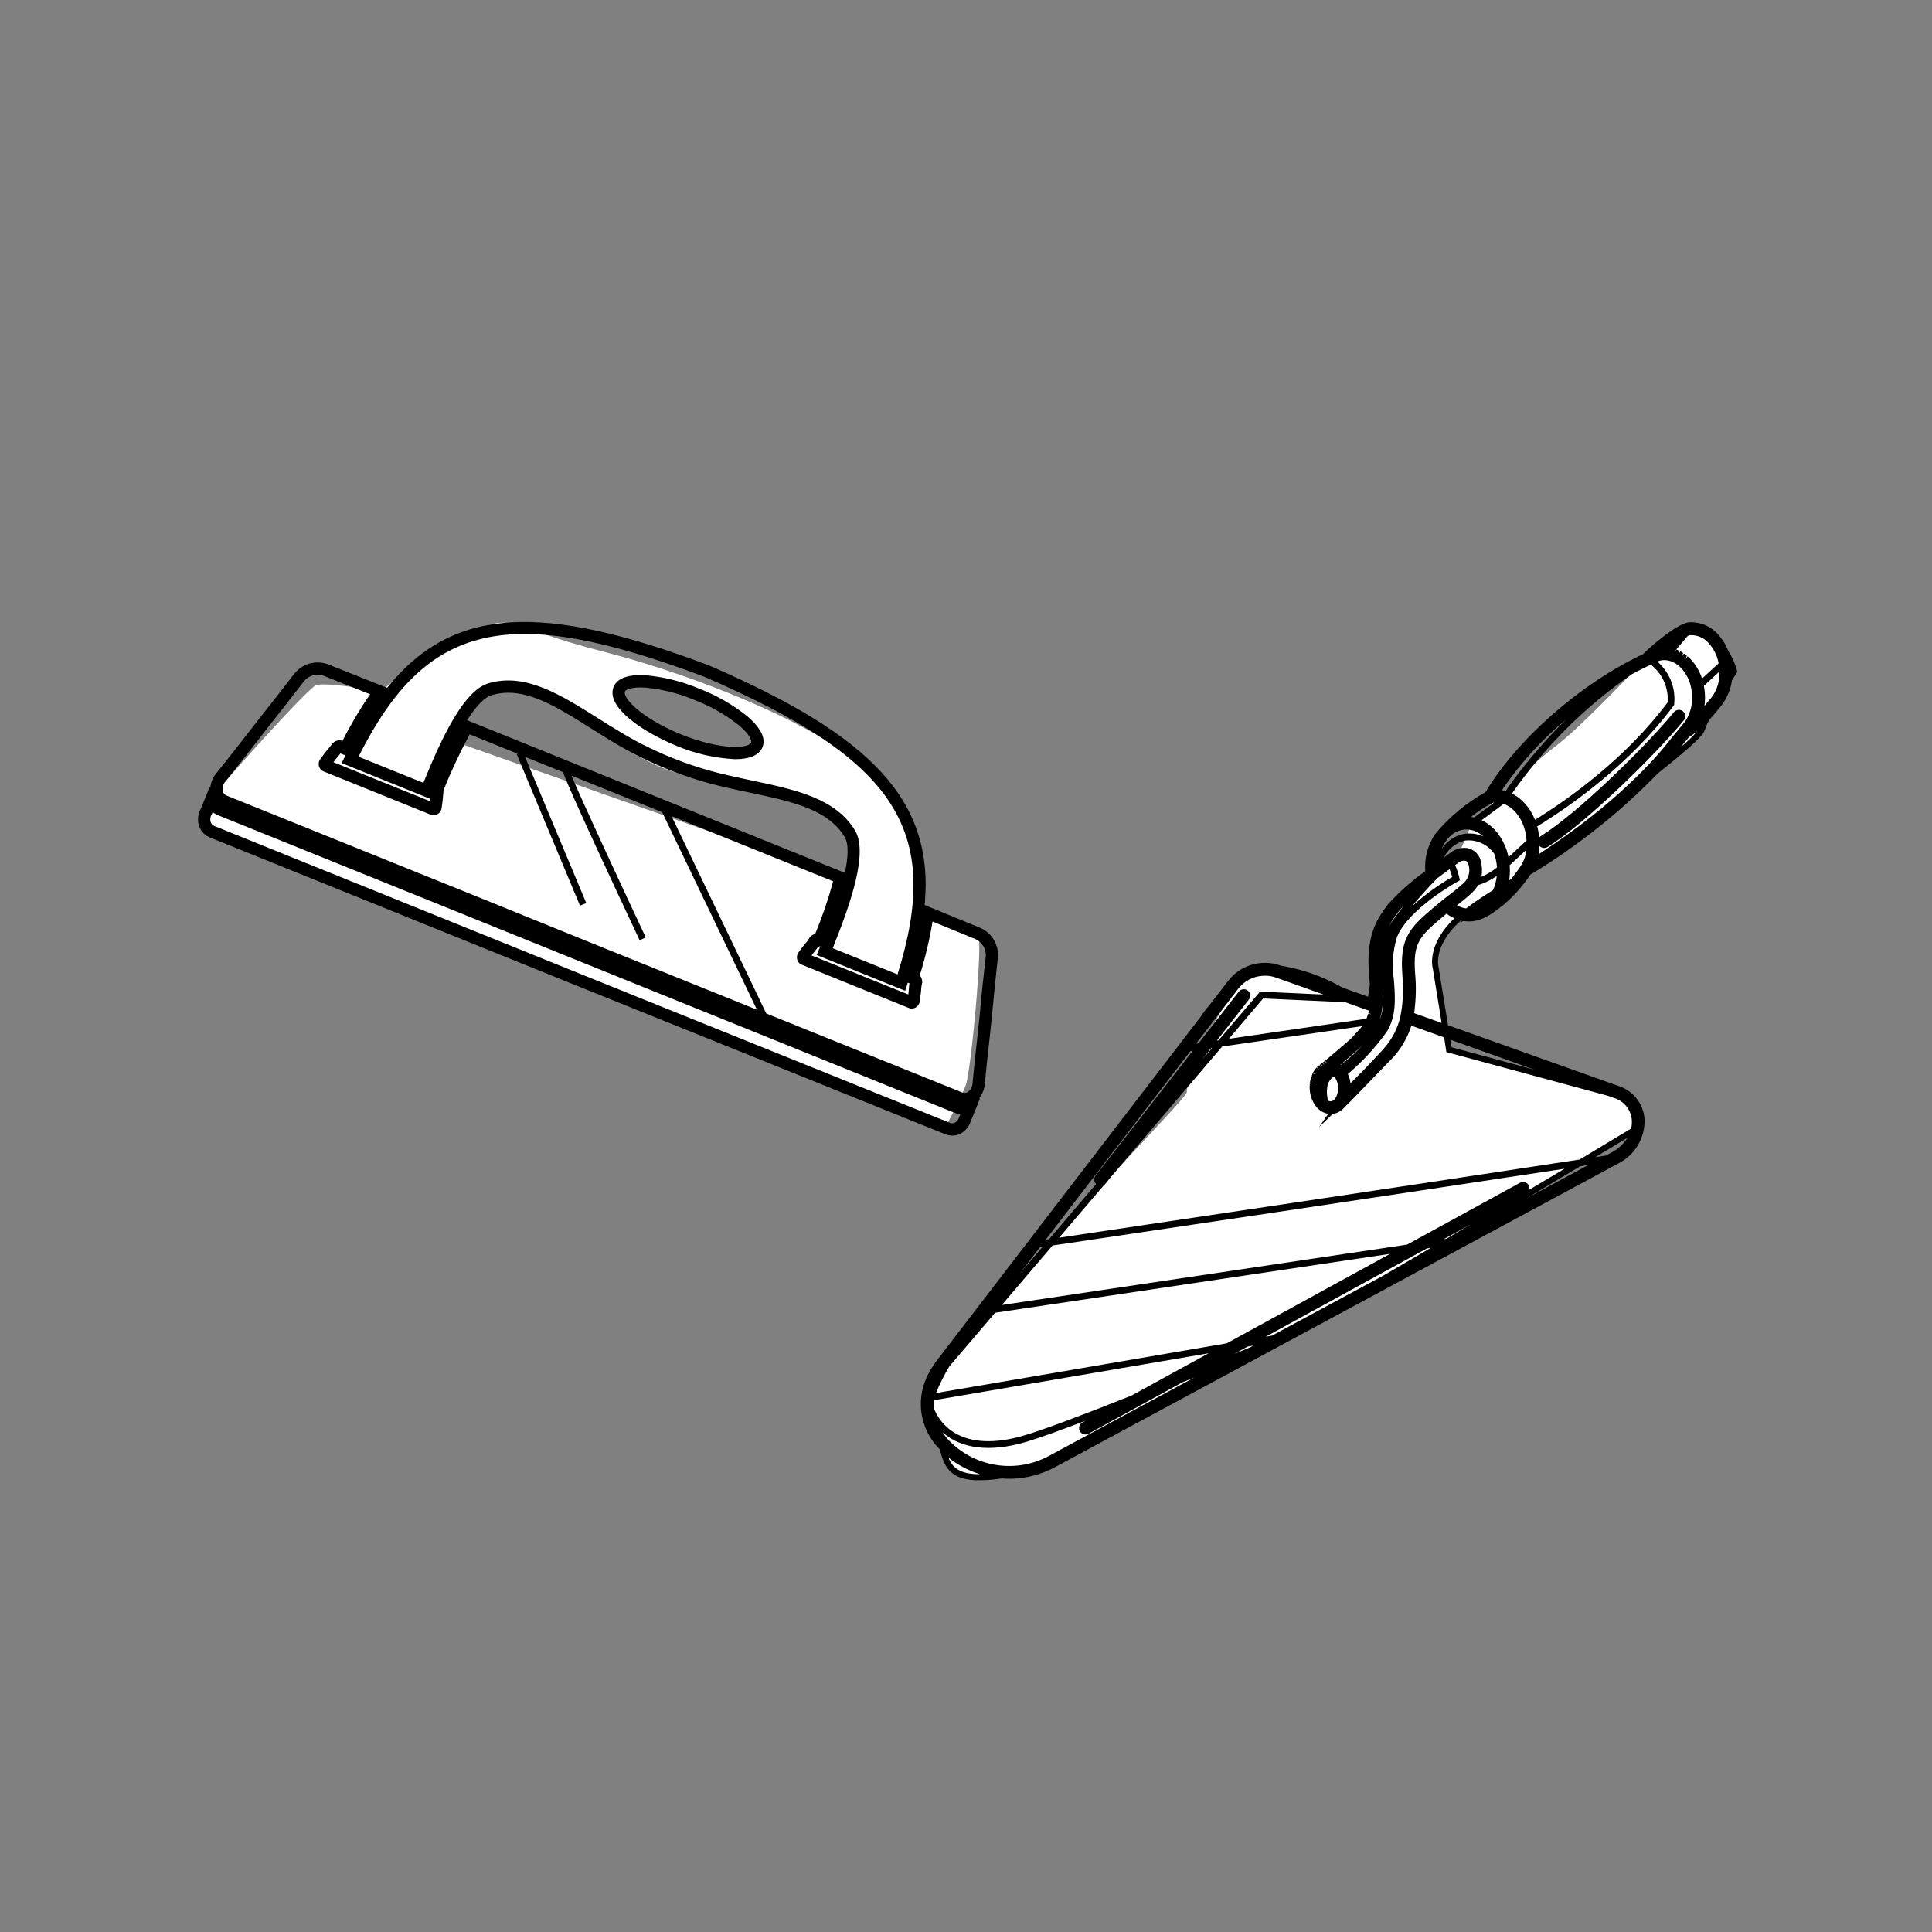 <svg xmlns="http://www.w3.org/2000/svg" xmlns:xlink="http://www.w3.org/1999/xlink" id="Ebene_1" x="0px" y="0px" viewBox="0 0 500 500" style="enable-background:new 0 0 500 500;" xml:space="preserve"><rect x="0" y="0" width="500" height="500" fill="#808080" stroke="none"/><style type="text/css">	.st0{fill:#FFFFFF;}</style><g id="Gruppe_663" transform="translate(185.392 1131.343)">	<g>		<g id="Gruppe_453">			<g id="Gruppe_451" transform="translate(105.249 -104.681)">				<path id="Pfad_827" class="st0" d="M158.15-852.93c0,0-2.12-8.79-9.63-10.09c-7.51-1.3-13.97,7.5-13.97,7.5     s-15.78,16.88-22.66,22.02c-6.88,5.15-21.67,19.95-21.67,19.95s-5.66,15.49-7.48,10.08c-1.83-5.46-3.75,3.69-3.75,3.69     s-9.32,6.9-11.45,14.09c-1.65,6.49-2.89,13.08-3.72,19.73c0,0-19.59-13.48-28.94-9.32c-9.35,4.16-18.87,29.4-18.37,31.27     c0.5,1.87-71.65,72.72-66.18,82.82s-0.79,19.66,20.27,16.05c21.06-3.61,161.76-89.07,161.76-89.07s6.06-6.17-7.6-9.87     s-40.39-10.94-40.39-10.94l-3.38-20.86c0,0-1.91-5.74,5.42-12.67s23.21-14.1,25.11-17.28s37.06-28.21,38.25-32.01     C150.94-841.64,158.15-852.93,158.15-852.93"></path>			</g>			<g id="Gruppe_452" transform="translate(104.5 -107.298)">				<path id="Pfad_828" d="M157.4-855.55c-0.57-1.5-1.41-2.89-2.47-4.1c-1.88-2.25-4.71-3.49-7.64-3.35     c-3.03,0.21-9.82,6.09-12,8.26c-16.19,7.63-32.49,21.94-40.72,35.69c-4.94,2.75-9.33,6.39-12.95,10.72     c-1.97,2.85-2.91,6.29-2.65,9.74c-3.52,2.51-6.76,5.39-9.67,8.59c-3.17,4.2-5.72,8.48-4.86,18.34c0.08,0.93,0.14,1.74,0.18,2.5     c-0.18,1.15-0.34,2.2-0.46,3.06l-6.62-2.36c-4.9-2.82-10.27-4.74-15.85-5.65l-0.15-0.05c-4.96-1.79-10.51-0.13-13.68,4.08     l-4.66,6.06c-0.87,1-1.67,2.05-2.4,3.15l-68.35,89.07c-0.88,1.16-1.65,2.41-2.29,3.72l-0.13-0.85l-0.16,1.48     c-2.72,6.03-1.57,13.09,2.92,17.95c0.17,0.2,0.36,0.37,0.54,0.56c1.15,4.62,2.74,7.62,9.05,7.96c2.36,0.07,4.72-0.08,7.04-0.46     c0.2,0.01,0.38,0.05,0.57,0.06c0.72,0.04,1.45,0.04,2.17,0.02c3.86-0.14,7.63-1.17,11.02-3.01l145.73-78.57     c4.34-2.17,7-6.68,6.8-11.52c-0.29-3.99-3-7.39-6.83-8.57l-44.03-15.69l-2.4-14.78c-0.02-0.05-1.68-5.35,5.22-11.86     c0.16-0.15,0.35-0.31,0.52-0.46c0.09,0.02,0.17,0.05,0.25,0.07l-0.74,0.47l1.16-0.4c0.55,0.08,1.11,0.12,1.67,0.1l0.31-0.02     c1.49-0.11,2.93-0.58,4.2-1.37c0.15-0.06,0.29-0.12,0.43-0.2c3.52-2.2,6.61-5.03,9.11-8.34c0.54-0.7,1.11-1.45,1.62-2.22     c0.07-0.03,0.13-0.06,0.19-0.1c11.99-7.24,23-16,32.76-26.06c7.16-5.7,11.6-9.55,12.09-11.1c0.33-0.95,0.73-1.86,1.2-2.75     c1.11-1.19,1.94-2.22,2.33-2.71c1.92-2.09,3.17-4.72,3.57-7.53c0.71-1.15,1.19-1.89,1.2-1.92l0.18-0.28l-0.08-0.32     C159.16-852.29,158.4-853.99,157.4-855.55 M89.55-788.95c-0.84-0.1-1.65-0.37-2.38-0.8l0.33-0.26c1.08-0.84,2.01-1.56,3.13-2.59     c0.79-0.69,1.47-1.49,2.02-2.37c1.72-0.54,3.34-1.34,4.82-2.37c-0.13,1.26-0.46,2.5-0.98,3.66     C94.04-792.15,91.65-790.56,89.55-788.95 M84.43-751.78l0.48,0.13c0,0,26.73,7.24,40.39,10.94c0.34,0.09,0.67,0.19,0.99,0.28     l1.5,0.53c2.57,0.76,4.4,3.02,4.63,5.68c0.05,0.76-0.01,1.52-0.19,2.25c-1.47,0.89-6.25,3.78-13.31,8.01     C71-716.64,13.26-708.04-15.79-703.73l11.63-13.64c0.16-0.1,0.31-0.24,0.43-0.39l1.04-1.33L26.4-753.2l36.26-5.29l-2.78,3.1     c-0.2,0.2-0.42,0.38-0.64,0.58l-6.2,5.3l0.5,0.62c0,0-0.01,0-0.01,0l-0.65-0.5l-0.42,0.33l0.48,0.63h-0.01l-0.6-0.54l-0.32,0.24     l0.43,0.67c0,0,0,0-0.01,0l-0.57-0.57c-0.1,0.06-0.19,0.13-0.28,0.2l0.49,0.6l-0.01,0.01l-0.62-0.51     c-0.08,0.06-0.16,0.12-0.23,0.18c-0.1,0.09-0.2,0.19-0.29,0.3l0.58,0.52c0,0-0.01,0.01-0.01,0.01l-0.68-0.41     c-0.06,0.06-0.12,0.13-0.18,0.2c-0.1,0.12-0.2,0.26-0.36,0.51c-0.05,0.07-0.1,0.14-0.14,0.2c-0.08,0.14-0.15,0.28-0.23,0.43     l0.7,0.35v0.01l-0.77-0.21c-0.04,0.06-0.07,0.13-0.1,0.2c-0.07,0.15-0.13,0.31-0.18,0.48l0.71,0.34v0.02l-0.77-0.2l-0.08,0.2     c-0.04,0.14-0.08,0.29-0.11,0.44l-0.06,0.24c-0.02,0.08-0.04,0.15-0.05,0.22c-0.03,0.16-0.05,0.33-0.07,0.49l0.78,0.09     c0,0,0,0.01,0,0.02l-0.8,0.12l-0.03,0.24c-0.02,0.32-0.03,0.64-0.02,0.97c0.04,1.7,0.62,3.34,1.66,4.68     c0.77,1.01,1.9,1.69,3.15,1.91l-2.34,3.37l3.51-3.36c0.06,0,0.11-0.01,0.17-0.02l0.27-0.06l0.27-0.07     c0.06-0.02,0.13-0.04,0.26-0.09c0.08-0.03,0.17-0.06,0.27-0.11l0.25-0.12c0.08-0.04,0.15-0.08,0.24-0.13l0.27-0.18     c0.07-0.05,0.13-0.09,0.2-0.14l0.27-0.22c0.06-0.05,0.12-0.1,0.17-0.15l0.25-0.25c0.06-0.06,0.11-0.12,0.15-0.16l2.07-2.08     l10.72-11.08c0.31-0.35,0.6-0.71,0.88-1.07l0.26-0.35c0.18-0.24,0.36-0.49,0.53-0.73l0.31-0.48c0.14-0.21,0.27-0.42,0.4-0.64     c0.09-0.16,0.18-0.32,0.27-0.47c0.13-0.22,0.25-0.45,0.37-0.68l0.25-0.5c0.11-0.22,0.21-0.45,0.32-0.67l0.23-0.53     c0.09-0.23,0.18-0.46,0.27-0.69l0.2-0.54c0.07-0.19,0.13-0.38,0.2-0.63l8.49,3.03L84.43-751.78z M151.36-843.23v-0.31     c0-0.35,0-0.71-0.04-1.06c-0.04-0.66-0.13-1.31-0.25-1.95c1.42-1.3,2.77-2.54,4.03-3.69c0.15,2.89-0.93,5.71-2.97,7.76l0,0     c-0.18,0.24-0.5,0.64-0.92,1.13c0.04-0.26,0.06-0.53,0.09-0.8l0.02-0.3C151.35-842.7,151.36-842.97,151.36-843.23      M143.88-855.94l-0.26,0.7h-0.02l0.06-0.44L143.88-855.94z M93.4-800.92c-0.26-1.53-1.29-2.81-2.72-3.4     c-0.44-0.17-0.91-0.27-1.38-0.3c-1.32-0.03-2.62,0.38-3.68,1.18c-0.62,0.43-1.22,0.86-1.82,1.29c1.06-2.15,3-3.73,5.32-4.34     c3.01-0.4,5.99,0.93,7.71,3.43c0.37,1.09,0.6,2.23,0.68,3.39c0,0.05,0,0.09,0,0.14c-1.23,0.98-2.58,1.79-4.02,2.41     c0.24-1.26,0.2-2.55-0.1-3.8 M93.84-807.68c0.05,0.04,0.1,0.09,0.15,0.13c-1.62-0.75-3.43-0.98-5.18-0.65     c-2.3,0.51-4.31,1.89-5.61,3.86c0.3-0.74,0.69-1.45,1.16-2.1c1.1-1.65,2.87-2.73,4.84-2.94c0.23-0.01,0.47-0.01,0.7,0     c1.47,0.11,2.87,0.71,3.96,1.71 M90.83-812.61c1.69-1.42,3.54-2.63,5.52-3.6c0.15-0.06,0.31-0.12,0.47-0.15l-5.22,3.88     c-0.09-0.02-0.19-0.04-0.28-0.06l-0.4-0.06C90.89-812.6,90.86-812.61,90.83-812.61 M85.93-797.07     c-3.76,2.17-7.27,4.73-10.47,7.65c2.28-2.77,4.68-5.36,6.6-7.33c1-0.75,2.07-1.54,3.2-2.34c0.26,0.66,0.49,1.34,0.69,2.02      M97.84-808.23l-0.1-0.13c-0.22-0.28-0.44-0.55-0.77-0.9c-0.27-0.29-0.55-0.57-0.85-0.83c-0.25-0.22-0.51-0.44-0.77-0.63     l-0.15-0.1c-0.26-0.18-0.52-0.36-0.8-0.52l-0.2-0.11c-0.2-0.12-0.41-0.23-0.63-0.33l5.69-4.23c1.17,0.45,2.21,1.18,3.03,2.13     c0.42,0.47,0.79,0.97,1.12,1.5c1.03,1.74,1.64,3.7,1.76,5.72c0,0.05,0,0.09,0,0.14l-4.66,4.32c-0.02-0.12-0.05-0.24-0.08-0.37     l-0.09-0.33c-0.08-0.31-0.16-0.62-0.26-0.95l-0.09-0.26c-0.11-0.31-0.22-0.63-0.34-0.93l-0.1-0.22     c-0.14-0.31-0.27-0.62-0.43-0.92l-0.1-0.17c-0.16-0.31-0.33-0.61-0.51-0.89l-0.1-0.15c-0.2-0.3-0.4-0.59-0.58-0.84 M98.8-819.55     c4.68-6.89,10.31-13.08,16.72-18.4c-5.83,5.7-11.11,11.93-15.77,18.61l-0.07-0.02c-0.2-0.06-0.41-0.11-0.63-0.15L98.8-819.55z      M104.75-816.1c-0.27-0.3-0.55-0.58-0.83-0.84l-0.28-0.23c-0.2-0.17-0.4-0.34-0.61-0.5l-0.34-0.24c-0.2-0.14-0.4-0.27-0.6-0.39     c-0.1-0.06-0.2-0.11-0.38-0.21l-0.31-0.17c8.44-12.08,18.98-22.55,31.1-30.92c1.48-0.8,2.97-1.56,4.46-2.25l0.38-0.18     c3,2.32,4.63,5.98,4.35,9.76c-10.92,14.59-25.6,25-34.33,30.4C106.75-813.42,105.87-814.86,104.75-816.1 M71.95-787.99     c0.4-0.52,0.84-1,1.31-1.46c-1.06,1.32-2.08,2.68-3,4.02c-0.27,0.4-0.5,0.78-0.73,1.17c0.02-0.05,0.04-0.09,0.07-0.14     C70.28-785.66,71.06-786.86,71.95-787.99 M68-768.06c0.16,1.77,0.13,3.56-0.11,5.33c-0.14,0.9-0.38,1.79-0.73,2.63     c0.35-1.07,0.59-2.18,0.71-3.3C68.05-764.95,68.09-766.51,68-768.06 M33.03-767.68c-0.35-0.28-0.79-0.4-1.23-0.34     c-0.44,0.05-0.84,0.28-1.11,0.63l-10.38,13.33l-0.64,0.09l10.81-14.09c1.58-2.1,4.03-3.38,6.65-3.47c0.26,0,0.51,0,0.76,0     c0.85,0.04,1.69,0.21,2.49,0.5l12.27,4.37l-16.44-0.76l-10.74,12.6l-0.42,0.06l8.25-10.59c0.27-0.35,0.4-0.79,0.34-1.23     C33.6-767.02,33.38-767.41,33.03-767.68 M23.8-752.82l-2.55,2.98l2.3-2.95L23.8-752.82z M37.01-765.65l21.27,0.98l6.11,2.18     l-0.04,0.17c-0.03,0.11-0.05,0.22-0.08,0.34l-0.04,0.15l0.77,0.22v0.01l-0.81-0.07l-0.45,1.27l-35.62,5.2L37.01-765.65z      M-6.23-717.61l-12.17,14.26l-0.86,0.13l37.44-48.79l0.61-0.09l-25.14,32.3C-6.87-719.14-6.81-718.21-6.23-717.61 M-20.1-701.34     l-5.94,6.97l5.27-6.87L-20.1-701.34 M-32.35-684.31l102.21-15.24l-42.28,23.16c-26.69,4.58-53.65,9.2-75.25,12.87     c0.98-2.38,2.14-4.69,3.47-6.9L-32.35-684.31z M34.49-675.81l-0.89,0.48l-4.07,1.67l3.46-1.89L34.49-675.81 M22.92-673.82     L2.94-662.87c-12.34,4.91-22.54,8.78-27.77,10.32c-7.55,2.24-13.88,1.95-18.3-0.85c-2.27-1.45-4.03-3.57-5.03-6.07     c-0.07-0.73-0.08-1.47-0.02-2.2C-27.79-665.14-2.47-669.47,22.92-673.82 M-45.99-653.39c0.6,0.54,1.25,1.03,1.93,1.46     c3.38,2.14,9.56,4.06,19.72,1.05c3.36-1,8.74-2.94,15.4-5.49l-0.82,0.45c-0.39,0.21-0.68,0.57-0.8,1     c-0.13,0.42-0.08,0.88,0.14,1.26c0.3,0.55,0.89,0.89,1.52,0.86c0.26-0.01,0.51-0.08,0.74-0.2l24.31-13.32l3.06-1.23     l-37.57,20.26c-8.73,4.75-19.58,2.96-26.31-4.36c-0.47-0.55-0.9-1.12-1.3-1.73 M39.28-678.38l-1.61,0.28l41.71-22.85l1.04-0.15     c-4.05,2.38-8.22,4.8-12.45,7.26L39.28-678.38z M83.77-703.36l6.99-3.83c-2.07,1.22-4.19,2.47-6.34,3.73L83.77-703.36z      M105.73-717.28c-0.21-0.39-0.56-0.68-0.99-0.8c-0.42-0.13-0.88-0.08-1.27,0.14l-29.21,16l-104.89,15.63l13.14-15.4     c27.54-4.08,84.32-12.53,132.5-19.87c-2.8,1.67-5.84,3.49-9.12,5.44C105.97-716.52,105.92-716.93,105.73-717.28 M62.79-753.58     c-1.77,1.89-3.69,3.62-5.76,5.18l-0.05-0.04l4.47-3.88C61.92-752.75,62.37-753.17,62.79-753.58 M56.25-741.07     c-0.11,0.44-0.29,0.85-0.54,1.23c-0.25,0.44-0.69,0.75-1.2,0.82c-0.27,0-0.53-0.09-0.74-0.25c-0.44-2.04-0.57-4.88,1.57-6.21     c0.1,0.1,0.19,0.22,0.28,0.33c0.51,0.76,0.78,1.65,0.8,2.57C56.43-742.08,56.37-741.57,56.25-741.07 M73.02-771.87     c0.37,3.58,0.22,7.2-0.46,10.74c-0.67,3.1-2.13,5.97-4.24,8.34c-0.33,0.37-0.67,0.76-1.02,1.15l-4.07,4.31     c-0.4,0.4-0.8,0.8-1.18,1.2l-2.41,2.4l-0.03-0.18c-0.05-0.3-0.12-0.61-0.2-0.9l-0.05-0.17c-0.09-0.3-0.2-0.59-0.33-0.88     c-0.04-0.08-0.07-0.16-0.11-0.23c3.83-3.23,7.23-6.93,10.13-11.02c2.5-4.04,2.14-8.78,1.8-13.36c-0.57-3.7-0.3-7.48,0.79-11.06     c2.94-7.3,15.59-14.31,15.72-14.38l0.56-0.31l-0.13-0.63c-0.26-1.13-0.63-2.24-1.09-3.31c0.28-0.2,0.56-0.4,0.84-0.6     c0.54-0.46,1.25-0.64,1.94-0.5c0.38,0.2,0.64,0.57,0.68,1c0.61,1.92-0.11,4.01-1.76,5.16c-1,0.92-1.84,1.57-2.93,2.42     c-0.59,0.46-1.24,0.97-2.04,1.6c-0.6,0.48-1.27,1.04-2.06,1.7c-6.45,5.43-9.03,8-8.34,17.47 M100.67-796.23     c0.19-1.21,0.24-2.45,0.16-3.67c0-0.07-0.01-0.15-0.02-0.22l4.33-4.01c-0.12,1.35-0.55,2.66-1.24,3.83     c-0.59,0.96-1.25,1.89-1.95,2.77l0,0c-0.27,0.35-0.58,0.71-0.87,1.07L100.67-796.23 M144.17-834.83     c-0.68,0.8-1.37,1.63-1.91,2.33c-3.6,4.63-14,16.57-33.9,29.5c0.03-0.2,0.06-0.4,0.08-0.6l0.02-0.26     c0.04-0.37,0.06-0.75,0.07-1.14v-0.1c0.33,0.34,0.79,0.53,1.26,0.52c0.29-0.01,0.57-0.1,0.81-0.25     c9.89-6.13,27.94-23.84,35.28-32.8c0.58-0.71,0.48-1.75-0.23-2.34l0,0c-0.71-0.58-1.76-0.47-2.34,0.24     c-7.2,8.78-24.84,26.12-34.46,32.08c-0.15,0.09-0.29,0.21-0.4,0.35c-0.09-0.97-0.26-1.93-0.52-2.87     c8.84-5.43,24.05-16.13,35.29-31.23l0.12-0.16l0.04-0.2c0.46-4.18-1.17-8.33-4.36-11.07c0.24-0.09,0.47-0.18,0.64-0.24     c0.26-0.06,0.52-0.1,0.79-0.13c0.22-0.02,0.44,0,0.65,0c0.9,0.06,1.77,0.33,2.53,0.8c0.21,0.12,0.41,0.26,0.6,0.4     c0.41,0.31,0.79,0.66,1.14,1.05c1.18,1.34,1.99,2.97,2.36,4.71c0.14,0.62,0.23,1.25,0.27,1.89c0.2,2.34-0.35,4.69-1.57,6.7     c-0.16,0.26-0.48,0.66-0.85,1.11c-0.26,0.32-0.54,0.66-0.83,1L144.17-834.83z M147.87-853.19c-0.25-0.28-0.52-0.55-0.8-0.8     c-0.07-0.07-0.14-0.12-0.21-0.18l-0.49,0.62l-0.02-0.02l0.31-0.77c-0.14-0.12-0.29-0.25-0.43-0.35     c-0.11-0.08-0.21-0.15-0.32-0.22l-0.43,0.66l-0.02-0.01l0.24-0.79c-0.12-0.08-0.23-0.16-0.35-0.23     c-0.12-0.07-0.27-0.15-0.4-0.22l-0.35,0.7h-0.02l0.14-0.81c-0.1-0.05-0.2-0.1-0.29-0.15c-0.17-0.08-0.34-0.14-0.51-0.2     l2.96-3.49c0.2-0.11,0.42-0.18,0.65-0.22c1.9-0.07,3.73,0.76,4.93,2.24c1.25,1.44,2.09,3.18,2.43,5.06     c-1.32,1.2-2.77,2.53-4.29,3.93c-0.46-1.39-1.13-2.69-2-3.87C148.36-852.61,148.12-852.9,147.87-853.19 M-44.45-646.85     c2.44,1.95,5.22,3.42,8.21,4.33C-41.45-642.5-43.39-644.16-44.45-646.85 M105.22-713.95c5.18-3.08,9.86-5.88,13.85-8.27     l2.09-0.32L105.22-713.95z M127.35-725.88l-1.65,0.89l-2.71,0.41c3.62-2.18,6.44-3.88,8.28-5     C130.31-728.01,128.96-726.74,127.35-725.88 M107.28-747.2l-21.49-5.82l-0.32-1.95L107.28-747.2z M80.96-773.13l2.24,13.82     l-7.12-2.54c0.49-3.4,0.58-6.84,0.26-10.26c-0.58-7.83,1.01-9.5,7.17-14.68c0.34-0.29,0.65-0.55,0.95-0.8     c0.64,0.48,1.32,0.88,2.05,1.2c-7.47,7.13-5.6,13.11-5.55,13.24 M145.12-830.75c0.46-0.57,0.99-1.21,1.53-1.86l0.5-0.6     c0.8-0.51,1.57-1.07,2.29-1.68C148.12-833.39,146.68-832,145.12-830.75"></path>			</g>		</g>	</g></g><g id="Gruppe_670" transform="translate(89.867 1068.746)">	<g>		<g id="Gruppe_458" transform="translate(2 18)">			<g id="Gruppe_455" transform="translate(100.937 -26.146)">				<path id="Pfad_830" class="st0" d="M60.31-818.99c-1.35-2.03-13.93-5.75-13.93-5.75c1.41-11.47-2.03-23.01-9.48-31.84     c-12.53-14.56-47.98-28.81-73.33-35.31c-26.28-6.73-22.52-10.08-34.37-5.33s-23.37,15.58-23.37,15.58s-14.55-2.61-16.92-1.6     s-28.67,30.25-28.47,31.4c0.2,1.15-1.05,4.99,0.34,5.76c1.39,0.77,190.69,77.9,190.69,77.9c2.09-3.75,3.98-7.61,5.67-11.56     C58.48-783.47,61.66-816.96,60.31-818.99 M-21.67-884.7c7.05,0.28,22.27,10.15,22.27,10.15s2.46,6.7,1.69,7.61     s-5.35,1.4-15.78-1.97c-6.46-2.14-12.55-5.28-18.04-9.3l-0.56-3.95C-32.1-882.16-28.72-884.98-21.67-884.7 M26.53-832.83     l-103.02-36.31c1.13-1.13,7.46-13.02,13.38-13.3c5.92-0.28,13.53,3.66,17.2,5.64s18.32,14.38,31,16.91     c12.68,2.54,35.8,7.89,38.05,10.43c2.31,3.52,3.94,7.44,4.8,11.56c-0.32,1.73-0.79,3.43-1.4,5.07"></path>			</g>			<g id="Gruppe_456" transform="translate(101.239 -26.88)">				<path id="Pfad_831" d="M60.61-819.73l-14.38-5.9c2.44-27.12-13.69-43.8-55.91-62.05c-43-16.18-66.17-15.39-83.25,5.82     l-15.29-6.08c-3.09-1.15-6.56-0.21-8.64,2.34c-3.14,4.08-6.44,8.27-9.69,12.4c-3.42,4.4-6.95,8.96-10.66,13.55     c-0.85,1.06-1.36,2.34-1.47,3.69l-0.15-0.28l-2.26,5.59c-0.8,1.39-0.98,3.06-0.49,4.59c0.48,1.35,1.52,2.43,2.86,2.95     l94.96,38.37c15.87,6.41,31.77,12.81,47.67,19.21c15.8,6.37,31.58,12.73,47.34,19.09c0.66,0.3,1.38,0.46,2.11,0.47     c0.59,0,1.17-0.11,1.72-0.33c1.36-0.58,2.42-1.7,2.93-3.08l2.54-6.29l-0.31,0.1c0.87-1.06,1.4-2.35,1.52-3.71     c0.31-3.47,0.69-6.92,1.06-10.25c0.25-2.3,0.51-4.57,0.73-6.82c0.49-5.32,1.02-10.6,1.6-15.75     C65.41-815.36,63.59-818.41,60.61-819.73 M-10.87-884.73c49.76,21.51,61.71,39.68,50.05,77.04l-16.78-6.78     c4.81-11.95,9.15-24.75,5.8-30.43c-5.05-8.4-15.49-10.6-26.55-12.94c-1.94-0.41-3.92-0.83-5.92-1.29     c-9.76-2.16-19.12-5.85-27.73-10.94c-2.18-1.29-4.33-2.64-6.4-3.95c-9.6-6.04-18.66-11.75-28.12-9.06     c-6.4,1.67-12.19,13.87-17.02,25.82l-16.78-6.78C-82.75-899.03-61.53-903.8-10.87-884.73 M18.68-814.87l0.07,0.04l0.44-0.19     l-0.02,0.06l-0.91,2.25l22.89,9.25l0.53-1.62l0.16-0.48l0.42,0.17c-0.1,0.6-0.13,1.18-0.17,1.76c-0.02,0.36-0.07,0.74-0.13,1.13     l-25.04-10.11c0.23-0.32,0.46-0.63,0.72-0.93C17.99-813.98,18.36-814.4,18.68-814.87 M-72.21-873.47c2.14-3.38,4.4-6,6.53-6.54     c8.13-2.32,16.22,2.78,25.6,8.69c2.09,1.32,4.25,2.68,6.47,3.99c8.89,5.26,18.56,9.07,28.65,11.31c2,0.46,4,0.88,5.97,1.3     c10.8,2.29,20.14,4.26,24.48,11.46c1.11,1.88,0.9,5.35,0.06,9.29L-72.21-873.47z M-103.71-864.37l-0.22,0.46l-0.74,1.53     l22.89,9.25l0.1-0.26c-0.02,0.29-0.06,0.58-0.11,0.89l-25.03-10.11c0.23-0.32,0.46-0.62,0.69-0.9c0.36-0.42,0.76-0.88,1.13-1.37     L-103.71-864.37z M-134.73-857.68c3.71-4.58,7.25-9.15,10.73-13.63c3.2-4.06,6.5-8.27,9.62-12.32c1.2-1.42,3.15-1.97,4.92-1.39     l12.14,4.83c-2.66,3.86-5.05,7.89-7.16,12.07c-0.4-0.16-0.83-0.2-1.25-0.11c-0.61,0.13-1.15,0.48-1.5,1     c-0.37,0.51-0.88,1.1-1.33,1.63c-0.34,0.4-0.66,0.83-1,1.3c-0.17,0.23-0.34,0.47-0.52,0.71c-0.45,0.48-0.64,1.15-0.52,1.8     c0.11,0.7,0.58,1.29,1.24,1.56l27.71,11.2c0.66,0.26,1.4,0.16,1.97-0.26c0.54-0.38,0.87-0.99,0.89-1.65     c0.04-0.3,0.08-0.6,0.12-0.88c0.08-0.57,0.16-1.11,0.19-1.6l0.17-1.98c1.98-4.93,4.23-9.74,6.75-14.42l12.4,5.01l-0.24,0.1     l16.4,39.23l1.62-0.67L-57.23-864l9.83,3.97c1.53,4.38,12.87,28.7,19.83,43.51l1.58-0.74c-6.83-14.53-16.67-35.76-19.23-41.89     l23.48,9.48l24.53,51.11c-14.07-5.66-28.13-11.33-42.18-17c-21.07-8.57-42.6-17.25-63.41-25.64     c-10.53-4.24-21.05-8.49-31.56-12.73c-0.53-0.18-0.94-0.62-1.1-1.16c-0.16-0.93,0.1-1.89,0.73-2.6 M55.07-770.59     c-0.19,0.58-0.62,1.06-1.17,1.33c-0.46,0.16-0.97,0.12-1.4-0.11c-15.79-6.37-31.6-12.74-47.41-19.1     c-15.9-6.4-31.79-12.81-47.67-19.22l-94.96-38.37c-0.49-0.18-0.87-0.56-1.05-1.05c-0.2-0.7-0.09-1.46,0.31-2.07l0.2-0.48     c0.54,0.36,1.11,0.66,1.71,0.9l189.94,76.74c0.6,0.25,1.22,0.43,1.86,0.54L55.07-770.59z M60.39-796.66     c-0.22,2.23-0.47,4.49-0.73,6.78c-0.37,3.35-0.75,6.8-1.06,10.27c-0.04,0.95-0.5,1.82-1.27,2.38c-0.52,0.28-1.14,0.28-1.65,0     c-15.78-6.38-31.58-12.75-47.4-19.11l-3.08-1.24l-24.53-51.11l41.84,16.9c-1.25,4.63-2.8,9.17-4.64,13.6     c-0.42,0.11-0.81,0.33-1.14,0.62l-0.22,0.2l-0.13,0.25c-0.34,0.56-0.73,1.08-1.17,1.56c-0.34,0.4-0.65,0.83-1,1.3     c-0.17,0.23-0.34,0.47-0.52,0.71c-0.45,0.48-0.64,1.15-0.52,1.8c0.11,0.7,0.58,1.29,1.23,1.55L42.1-799     c0.66,0.26,1.4,0.17,1.97-0.26c0.53-0.38,0.86-1,0.87-1.65c0.04-0.3,0.08-0.59,0.12-0.86c0.08-0.58,0.16-1.12,0.2-1.66     c0.02-0.64,0.1-1.29,0.24-1.91l0.08-0.27l-0.02-0.28c-0.04-0.58-0.26-1.12-0.63-1.56c1.42-4.56,2.53-9.21,3.31-13.92l11.24,4.61     c1.64,0.81,2.64,2.52,2.53,4.35C61.41-807.3,60.87-801.99,60.39-796.66"></path>			</g>			<g id="Gruppe_457" transform="translate(61.912 -50.438)">				<path id="Pfad_832" d="M21.29-843.29c4.83,2.03,9.98,3.21,15.21,3.46c3.5,0,6.16-0.91,7.06-3.14c0.64-1.58,0.46-4.25-4-8.02     c-3.72-2.97-7.87-5.35-12.32-7.07c-4.39-1.85-9.03-3.03-13.78-3.48c-5.83-0.38-7.8,1.42-8.44,3     C2.99-853.51,12.02-847.11,21.29-843.29 M7.96-857.34c0.19-0.46,1.4-1.06,4-1.06c0.4,0,0.82,0.01,1.29,0.04     c4.41,0.43,8.72,1.52,12.8,3.25c4.13,1.59,8,3.8,11.46,6.55c2.67,2.26,3.31,3.87,3.1,4.4c-0.62,1.53-7.4,2.16-18.13-2.08     C11.78-850.65,7.34-855.81,7.96-857.34"></path>			</g>		</g>	</g></g></svg>